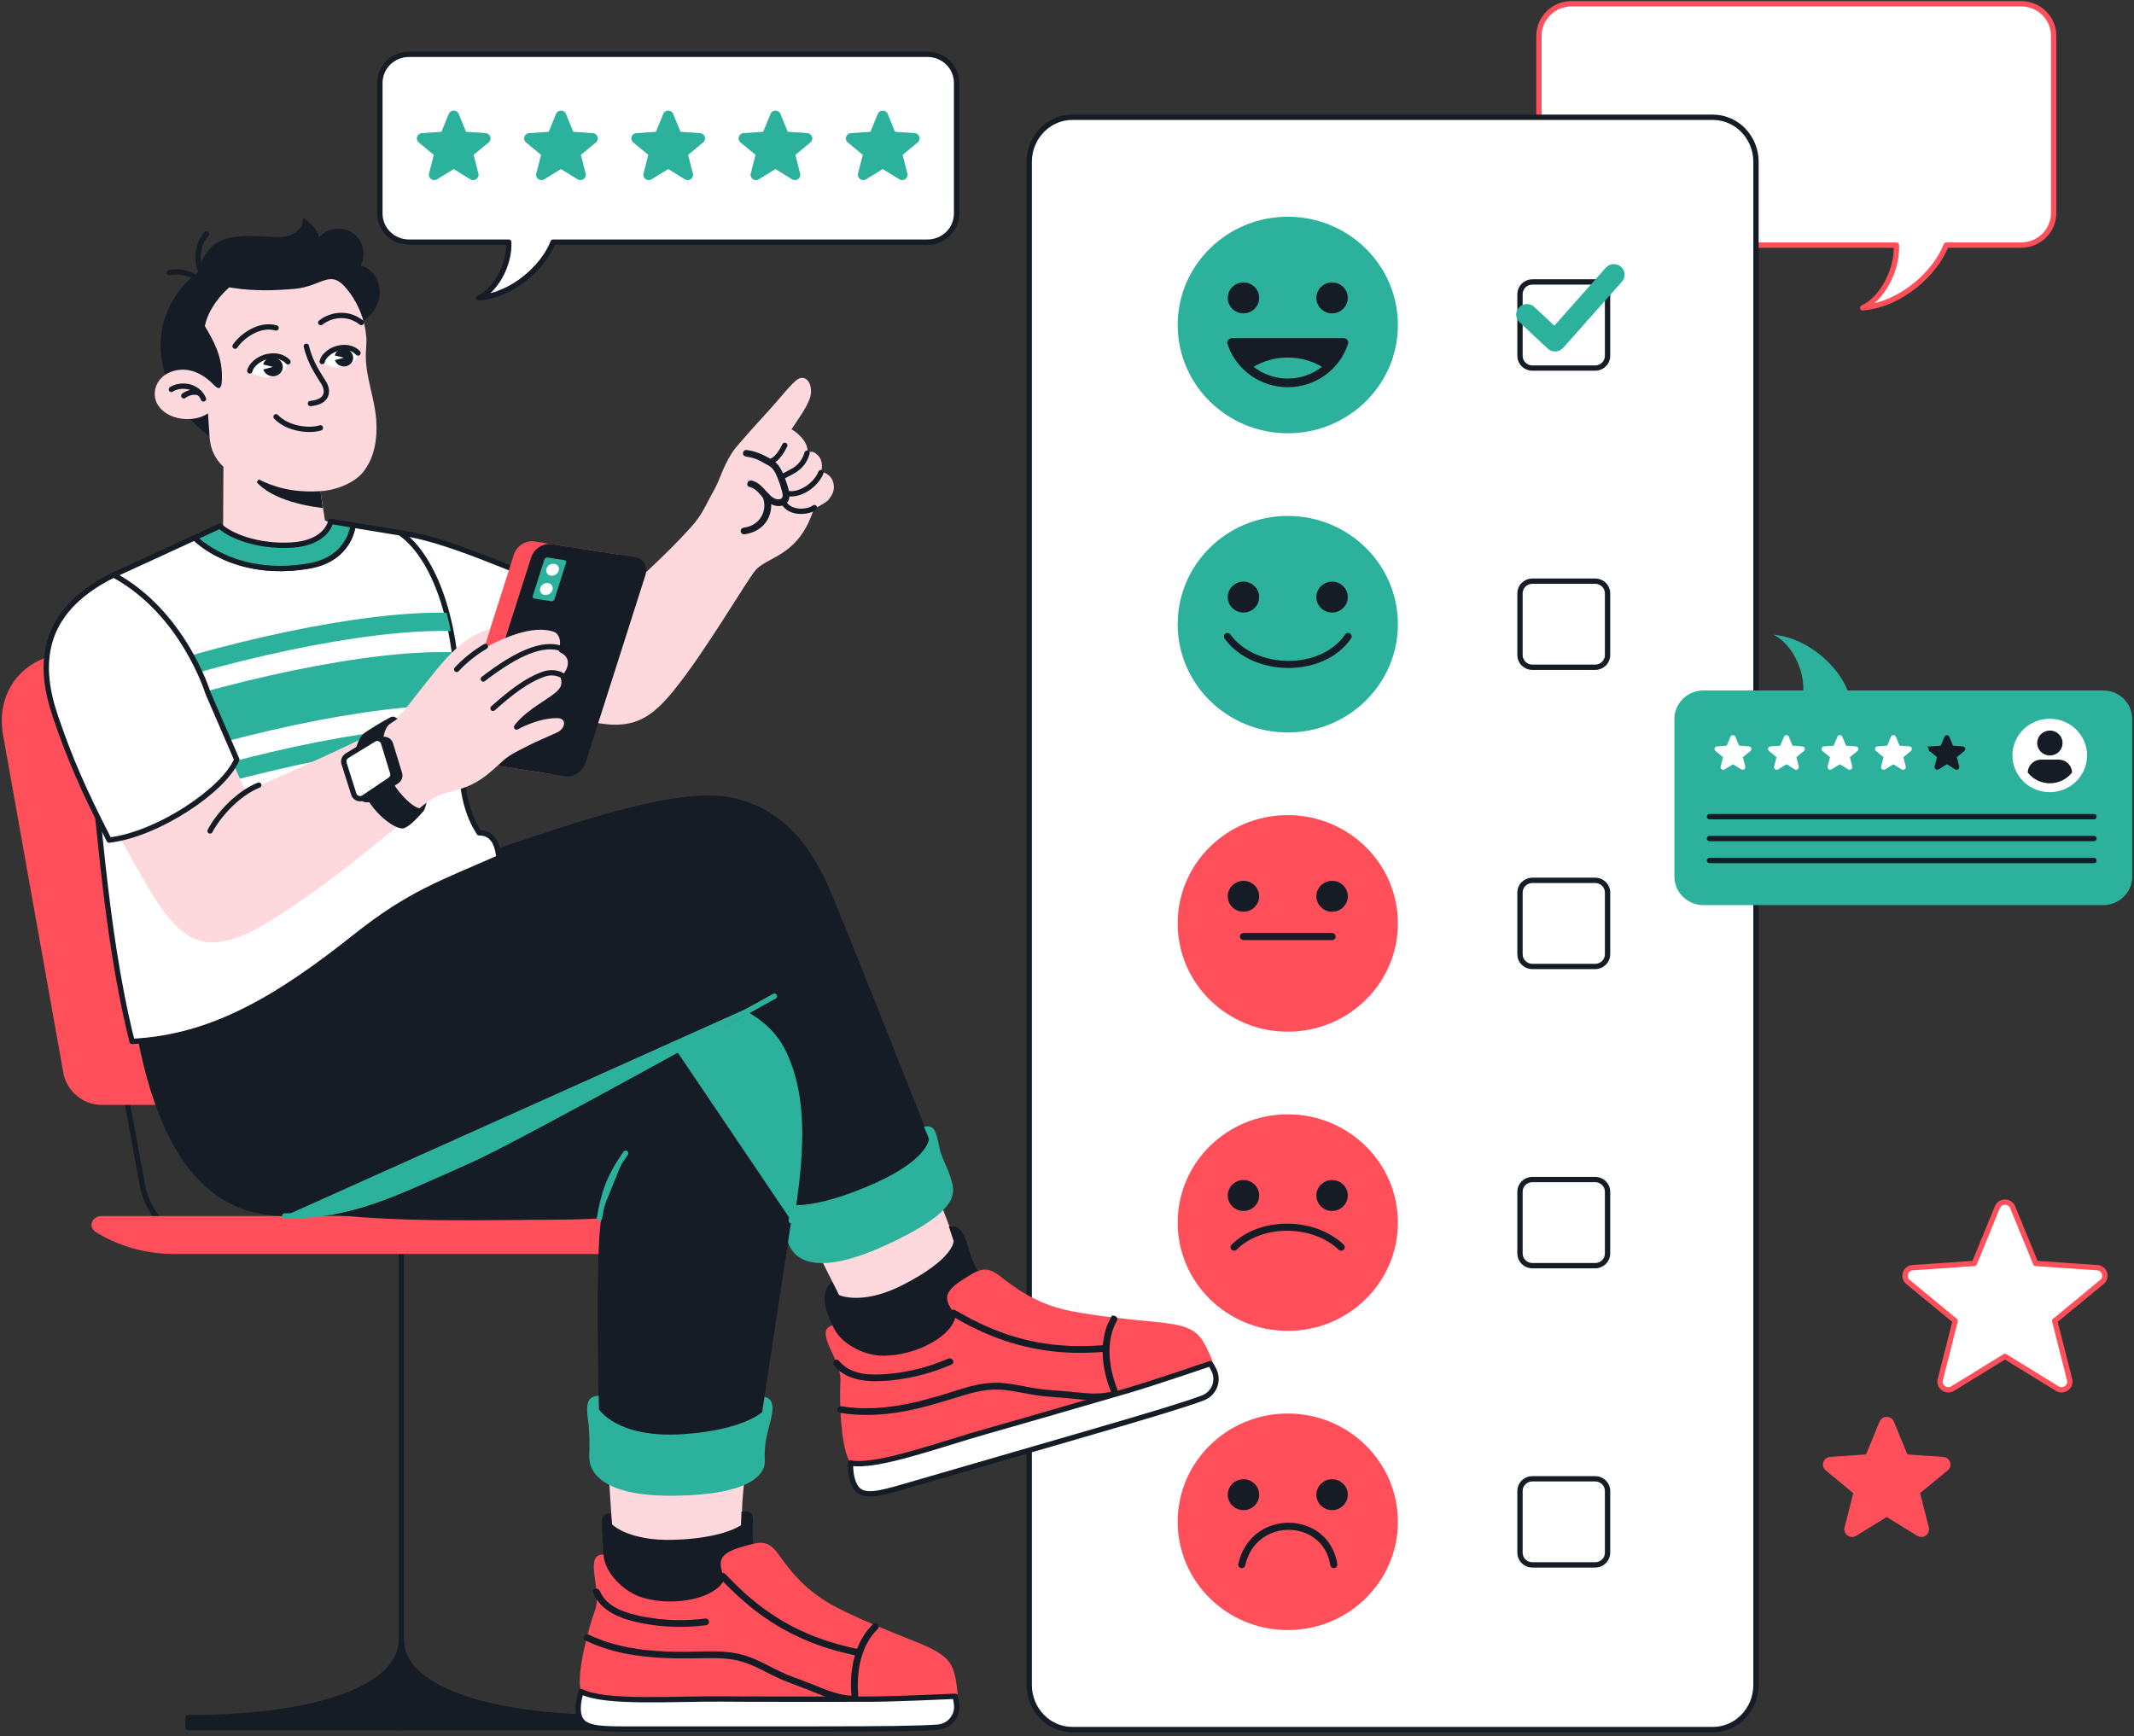 <svg width="601" height="489" viewBox="0 0 601 489" fill="none" xmlns="http://www.w3.org/2000/svg">
<rect x="0" y="0" width="601" height="489" fill="#333333" stroke="none"/>
<g clip-path="url(#clip0_2003_2835)">
<path d="M538.717 357.052L556.026 355.873L562.514 340.04C563.301 338.125 566.048 338.125 566.835 340.04L573.323 355.873L590.632 357.052C592.722 357.192 593.573 359.767 591.961 361.087L578.663 372.048L582.867 388.603C583.37 390.595 581.152 392.193 579.372 391.102L564.655 382.057L549.938 391.102C548.158 392.193 545.94 390.607 546.443 388.603L550.648 372.048L537.35 361.087C535.75 359.767 536.589 357.192 538.678 357.052H538.717Z" fill="white" stroke="#FF4F5B" stroke-width="1.5" stroke-linecap="round" stroke-linejoin="round"/>
<path d="M515.474 411.108L526.064 410.385L530.037 400.693C530.514 399.526 532.203 399.526 532.681 400.693L536.653 410.385L547.243 411.108C548.52 411.197 549.036 412.77 548.055 413.582L539.917 420.293L542.496 430.429C542.806 431.647 541.451 432.624 540.355 431.952L531.352 426.408L522.349 431.952C521.266 432.624 519.899 431.647 520.208 430.429L522.788 420.293L514.649 413.582C513.669 412.77 514.185 411.197 515.462 411.108H515.474Z" fill="#FF4F5B" stroke="#FF4F5B" stroke-width="1.5" stroke-linecap="round" stroke-linejoin="round"/>
<path d="M569.183 69.038H548.107C545.321 76.409 535.854 85.708 524.607 86.697C529.74 84.414 534.409 76.396 534.087 69.038H442.612C437.531 69.038 433.416 64.991 433.416 59.993V10.098C433.416 5.1 437.531 1.053 442.612 1.053H569.183C574.265 1.053 578.379 5.1 578.379 10.098V59.993C578.379 64.991 574.265 69.038 569.183 69.038Z" fill="white" stroke="#FF4F5B" stroke-width="1.5" stroke-linecap="round" stroke-linejoin="round"/>
<path d="M494.541 45.581V474.603C494.541 481.517 489.098 487.162 482.417 487.162H301.997C295.315 487.162 289.859 481.517 289.859 474.603V45.581C289.859 38.667 295.315 33.035 301.997 33.035H482.417C489.098 33.035 494.541 38.667 494.541 45.581Z" fill="white" stroke="#151C25" stroke-width="1.5" stroke-linecap="round" stroke-linejoin="round"/>
<path d="M449.255 79.415H431.559C429.635 79.415 428.076 80.949 428.076 82.84V100.246C428.076 102.138 429.635 103.671 431.559 103.671H449.255C451.178 103.671 452.738 102.138 452.738 100.246V82.84C452.738 80.949 451.178 79.415 449.255 79.415Z" fill="white" stroke="#151C25" stroke-width="1.5" stroke-linecap="round" stroke-linejoin="round"/>
<path d="M449.255 163.689H431.559C429.635 163.689 428.076 165.223 428.076 167.115V184.52C428.076 186.412 429.635 187.945 431.559 187.945H449.255C451.178 187.945 452.738 186.412 452.738 184.52V167.115C452.738 165.223 451.178 163.689 449.255 163.689Z" fill="white" stroke="#151C25" stroke-width="1.5" stroke-linecap="round" stroke-linejoin="round"/>
<path d="M449.255 247.964H431.559C429.635 247.964 428.076 249.497 428.076 251.389V268.795C428.076 270.686 429.635 272.22 431.559 272.22H449.255C451.178 272.22 452.738 270.686 452.738 268.795V251.389C452.738 249.497 451.178 247.964 449.255 247.964Z" fill="white" stroke="#151C25" stroke-width="1.5" stroke-linecap="round" stroke-linejoin="round"/>
<path d="M449.255 332.238H431.559C429.635 332.238 428.076 333.772 428.076 335.664V353.069C428.076 354.961 429.635 356.494 431.559 356.494H449.255C451.178 356.494 452.738 354.961 452.738 353.069V335.664C452.738 333.772 451.178 332.238 449.255 332.238Z" fill="white" stroke="#151C25" stroke-width="1.5" stroke-linecap="round" stroke-linejoin="round"/>
<path d="M431.559 416.525H449.255C451.177 416.525 452.738 418.06 452.738 419.951V437.356C452.738 439.246 451.177 440.781 449.255 440.781H431.559C429.637 440.781 428.076 439.246 428.076 437.356V419.951C428.076 418.06 429.637 416.525 431.559 416.525Z" fill="white" stroke="#151C25" stroke-width="1.5" stroke-linecap="round" stroke-linejoin="round"/>
<path d="M437.957 99.003C437.183 99.003 436.435 98.711 435.867 98.178L427.935 90.757C426.722 89.628 426.683 87.737 427.831 86.558C428.979 85.365 430.901 85.327 432.101 86.456L437.75 91.734L452.235 75.419C453.331 74.176 455.24 74.049 456.504 75.127C457.768 76.206 457.897 78.083 456.801 79.326L440.24 97.988C439.698 98.597 438.924 98.965 438.098 99.003C438.047 99.003 438.008 99.003 437.957 99.003Z" fill="#2CB19C"/>
<path d="M362.682 122.041C379.807 122.041 393.689 108.386 393.689 91.543C393.689 74.7 379.807 61.045 362.682 61.045C345.557 61.045 331.675 74.7 331.675 91.543C331.675 108.386 345.557 122.041 362.682 122.041Z" fill="#2CB19C"/>
<path d="M378.444 95.748C378.945 95.748 379.278 96.187 379.202 96.596L379.182 96.677L379.181 96.68C376.964 103.567 370.408 108.563 362.669 108.563C355.172 108.563 348.786 103.874 346.379 97.32L346.158 96.68L346.157 96.677L346.137 96.596C346.065 96.214 346.351 95.806 346.797 95.753L346.895 95.748H378.444Z" fill="#151C25" stroke="#151C25"/>
<path d="M372.292 103.303C369.635 105.422 366.281 106.627 362.67 106.627C359.058 106.627 355.718 105.422 353.061 103.303C355.885 101.654 359.149 100.703 362.67 100.703C366.191 100.703 369.48 101.654 372.292 103.303Z" fill="#2CB19C"/>
<path d="M350.196 80.055C352.379 80.055 354.121 81.78 354.121 83.906C354.121 86.021 352.378 87.758 350.196 87.758C348.014 87.758 346.273 86.032 346.272 83.906C346.272 81.78 348.014 80.055 350.196 80.055Z" fill="#151C25" stroke="#151C25"/>
<path d="M375.154 80.055C377.337 80.055 379.079 81.78 379.079 83.906C379.079 86.021 377.336 87.758 375.154 87.758C372.972 87.758 371.231 86.032 371.23 83.906C371.23 81.78 372.972 80.055 375.154 80.055Z" fill="#151C25" stroke="#151C25"/>
<path d="M362.682 206.315C379.807 206.315 393.689 192.661 393.689 175.817C393.689 158.974 379.807 145.32 362.682 145.32C345.557 145.32 331.675 158.974 331.675 175.817C331.675 192.661 345.557 206.315 362.682 206.315Z" fill="#2CB19C"/>
<path d="M345.683 179.268C353.073 189.544 372.292 190.001 379.669 179.268" stroke="#151C25" stroke-width="2" stroke-linecap="round" stroke-linejoin="round"/>
<path d="M350.196 164.329C352.379 164.329 354.121 166.054 354.121 168.181C354.121 170.295 352.378 172.032 350.196 172.032C348.014 172.032 346.273 170.307 346.272 168.181C346.272 166.054 348.014 164.329 350.196 164.329Z" fill="#151C25" stroke="#151C25"/>
<path d="M375.154 164.329C377.337 164.329 379.079 166.054 379.079 168.181C379.079 170.295 377.336 172.032 375.154 172.032C372.972 172.032 371.231 170.307 371.23 168.181C371.23 166.054 372.972 164.329 375.154 164.329Z" fill="#151C25" stroke="#151C25"/>
<path d="M362.683 230.094C379.539 230.094 393.189 243.533 393.189 260.092C393.189 276.651 379.539 290.089 362.683 290.089C345.826 290.089 332.175 276.652 332.175 260.092C332.175 243.533 345.826 230.094 362.683 230.094Z" fill="#FF4F5B" stroke="#FF4F5B"/>
<path d="M350.196 248.604C352.379 248.604 354.121 250.329 354.121 252.455C354.121 254.57 352.378 256.307 350.196 256.307C348.014 256.307 346.273 254.581 346.272 252.455C346.272 250.329 348.014 248.604 350.196 248.604Z" fill="#151C25" stroke="#151C25"/>
<path d="M375.154 248.604C377.337 248.604 379.079 250.329 379.079 252.455C379.079 254.57 377.336 256.307 375.154 256.307C372.972 256.307 371.231 254.581 371.23 252.455C371.23 250.329 372.972 248.604 375.154 248.604Z" fill="#151C25" stroke="#151C25"/>
<path d="M350.196 263.796H375.154" stroke="#151C25" stroke-width="2" stroke-linecap="round" stroke-linejoin="round"/>
<path d="M362.682 374.864C379.807 374.864 393.689 361.21 393.689 344.366C393.689 327.523 379.807 313.869 362.682 313.869C345.557 313.869 331.675 327.523 331.675 344.366C331.675 361.21 345.557 374.864 362.682 374.864Z" fill="#FF4F5B"/>
<path d="M377.722 351.293C370.021 343.922 355.201 343.643 347.553 351.293" stroke="#151C25" stroke-width="2" stroke-linecap="round" stroke-linejoin="round"/>
<path d="M350.196 332.878C352.379 332.878 354.121 334.603 354.121 336.729C354.121 338.844 352.378 340.581 350.196 340.581C348.014 340.581 346.273 338.856 346.272 336.729C346.272 334.603 348.014 332.878 350.196 332.878Z" fill="#151C25" stroke="#151C25"/>
<path d="M375.154 332.878C377.337 332.878 379.079 334.603 379.079 336.729C379.079 338.844 377.336 340.581 375.154 340.581C372.972 340.581 371.231 338.856 371.23 336.729C371.23 334.603 372.972 332.878 375.154 332.878Z" fill="#151C25" stroke="#151C25"/>
<path d="M362.682 459.138C379.807 459.138 393.689 445.484 393.689 428.641C393.689 411.797 379.807 398.143 362.682 398.143C345.557 398.143 331.675 411.797 331.675 428.641C331.675 445.484 345.557 459.138 362.682 459.138Z" fill="#FF4F5B"/>
<path d="M375.645 440.693C373.375 426.548 352.983 426.066 349.72 440.693" stroke="#151C25" stroke-width="2" stroke-linecap="round" stroke-linejoin="round"/>
<path d="M350.196 417.152C352.379 417.152 354.121 418.877 354.121 421.004C354.121 423.119 352.378 424.855 350.196 424.855C348.014 424.855 346.273 423.13 346.272 421.004C346.272 418.878 348.014 417.152 350.196 417.152Z" fill="#151C25" stroke="#151C25"/>
<path d="M375.154 417.152C377.337 417.152 379.079 418.877 379.079 421.004C379.079 423.119 377.336 424.855 375.154 424.855C372.972 424.855 371.231 423.13 371.23 421.004C371.23 418.878 372.972 417.152 375.154 417.152Z" fill="#151C25" stroke="#151C25"/>
<path d="M592.323 194.479H520.325C517.848 187.933 509.426 179.661 499.417 178.773C503.983 180.803 508.136 187.933 507.852 194.479H479.734C475.22 194.479 471.557 198.082 471.557 202.522V246.898C471.557 251.338 475.22 254.941 479.734 254.941H592.323C596.837 254.941 600.5 251.338 600.5 246.898V202.522C600.5 198.082 596.837 194.479 592.323 194.479Z" fill="#2CB19C"/>
<path d="M492.516 210.223L489.769 210.032L488.737 207.52C488.479 206.899 487.589 206.899 487.344 207.52L486.312 210.032L483.565 210.223C482.894 210.273 482.61 211.098 483.139 211.529L485.255 213.267L484.584 215.893C484.416 216.54 485.139 217.06 485.719 216.705L488.054 215.272L490.388 216.705C490.969 217.06 491.678 216.54 491.523 215.893L490.852 213.267L492.968 211.529C493.484 211.098 493.213 210.273 492.542 210.223H492.516Z" fill="white"/>
<path d="M507.582 210.223L504.834 210.032L503.803 207.52C503.545 206.899 502.655 206.899 502.41 207.52L501.378 210.032L498.63 210.223C497.96 210.273 497.676 211.098 498.205 211.529L500.32 213.267L499.649 215.893C499.482 216.54 500.204 217.06 500.784 216.705L503.119 215.272L505.454 216.705C506.034 217.06 506.743 216.54 506.589 215.893L505.918 213.267L508.033 211.529C508.549 211.098 508.278 210.273 507.608 210.223H507.582Z" fill="white"/>
<path d="M522.646 210.223L519.899 210.032L518.867 207.52C518.609 206.899 517.719 206.899 517.474 207.52L516.442 210.032L513.695 210.223C513.024 210.273 512.74 211.098 513.269 211.529L515.385 213.267L514.714 215.893C514.546 216.54 515.268 217.06 515.849 216.705L518.183 215.272L520.518 216.705C521.098 217.06 521.808 216.54 521.653 215.893L520.982 213.267L523.098 211.529C523.614 211.098 523.343 210.273 522.672 210.223H522.646Z" fill="white"/>
<path d="M537.712 210.223L534.964 210.032L533.932 207.52C533.674 206.899 532.784 206.899 532.539 207.52L531.508 210.032L528.76 210.223C528.09 210.273 527.806 211.098 528.335 211.529L530.45 213.267L529.779 215.893C529.612 216.54 530.334 217.06 530.914 216.705L533.249 215.272L535.583 216.705C536.164 217.06 536.873 216.54 536.718 215.893L536.048 213.267L538.163 211.529C538.679 211.098 538.408 210.273 537.737 210.223H537.712Z" fill="white"/>
<path d="M548.07 207.704C548.136 207.539 548.373 207.499 548.493 207.64L548.536 207.712L549.567 210.222L549.686 210.509L549.995 210.531L552.742 210.721L552.76 210.722H552.771C552.998 210.743 553.07 211.006 552.911 211.143L550.796 212.881L550.55 213.083L550.629 213.391L551.297 216.009H551.298C551.342 216.193 551.168 216.358 550.987 216.312L550.91 216.279L548.576 214.845L548.314 214.685L548.053 214.845L545.718 216.279C545.615 216.341 545.508 216.33 545.423 216.269C545.359 216.224 545.323 216.162 545.32 216.091L545.329 216.019V216.017L546 213.391L546.078 213.083L545.833 212.881L543.718 211.143L543.716 211.142L543.661 211.083C543.62 211.022 543.616 210.955 543.638 210.891C543.667 210.802 543.743 210.73 543.863 210.721L543.862 210.72L546.607 210.531L546.917 210.509L547.035 210.222L548.067 207.71L548.07 207.704Z" fill="#151C25" stroke="#151C25"/>
<path d="M481.449 230.026H589.717" stroke="#151C25" stroke-width="1.5" stroke-linecap="round" stroke-linejoin="round"/>
<path d="M481.449 236.191H589.717" stroke="#151C25" stroke-width="1.5" stroke-linecap="round" stroke-linejoin="round"/>
<path d="M481.449 242.37H589.717" stroke="#151C25" stroke-width="1.5" stroke-linecap="round" stroke-linejoin="round"/>
<path d="M587.503 215.162C588.836 209.604 585.337 204.036 579.686 202.724C574.036 201.412 568.374 204.854 567.041 210.412C565.707 215.969 569.207 221.538 574.857 222.85C580.507 224.161 586.169 220.719 587.503 215.162Z" fill="white"/>
<path d="M577.31 206.27C579.014 206.27 580.382 207.626 580.382 209.283C580.382 210.94 579.015 212.298 577.31 212.298C575.604 212.298 574.236 210.94 574.236 209.283C574.237 207.626 575.605 206.27 577.31 206.27Z" fill="#151C25" stroke="#151C25"/>
<path d="M574.859 214.452H579.773C581.49 214.452 582.902 215.738 583.04 217.407V217.437C581.684 219.073 579.619 220.125 577.31 220.125C574.999 220.125 572.924 219.072 571.58 217.438V217.403C571.733 215.746 573.147 214.452 574.859 214.452Z" fill="#151C25" stroke="#151C25"/>
<path d="M261.225 68.201H155.757C153.28 74.747 144.858 83.018 134.848 83.906C139.414 81.876 143.568 74.747 143.284 68.201H115.166C110.651 68.201 106.988 64.598 106.988 60.158V23.342C106.988 18.902 110.651 15.299 115.166 15.299H261.225C265.74 15.299 269.403 18.902 269.403 23.342V60.158C269.403 64.598 265.74 68.201 261.225 68.201Z" fill="white" stroke="#151C25" stroke-width="1.5" stroke-linecap="round" stroke-linejoin="round"/>
<path d="M239.634 37.5L245.141 37.12L247.205 32.083C247.708 30.84 249.501 30.84 250.004 32.083L252.068 37.12L257.575 37.5C258.93 37.589 259.484 39.264 258.439 40.126L254.209 43.615L255.55 48.88C255.886 50.174 254.441 51.214 253.28 50.504L248.598 47.624L243.916 50.504C242.768 51.214 241.323 50.187 241.646 48.88L242.987 43.615L238.757 40.126C237.712 39.264 238.267 37.602 239.621 37.5H239.634Z" fill="#2CB19C"/>
<path d="M209.427 37.5L214.934 37.12L216.998 32.083C217.501 30.84 219.294 30.84 219.797 32.083L221.861 37.12L227.368 37.5C228.723 37.589 229.277 39.264 228.232 40.126L224.002 43.615L225.343 48.88C225.679 50.174 224.234 51.214 223.073 50.504L218.391 47.624L213.709 50.504C212.561 51.214 211.116 50.187 211.439 48.88L212.78 43.615L208.55 40.126C207.505 39.264 208.06 37.602 209.414 37.5H209.427Z" fill="#2CB19C"/>
<path d="M179.219 37.5L184.726 37.12L186.79 32.083C187.293 30.84 189.086 30.84 189.589 32.083L191.653 37.12L197.16 37.5C198.514 37.589 199.069 39.264 198.024 40.126L193.794 43.615L195.135 48.88C195.471 50.174 194.026 51.214 192.865 50.504L188.183 47.624L183.501 50.504C182.353 51.214 180.908 50.187 181.231 48.88L182.572 43.615L178.342 40.126C177.297 39.264 177.852 37.602 179.206 37.5H179.219Z" fill="#2CB19C"/>
<path d="M149.024 37.5L154.532 37.12L156.596 32.083C157.099 30.84 158.892 30.84 159.395 32.083L161.458 37.12L166.966 37.5C168.32 37.589 168.875 39.264 167.83 40.126L163.599 43.615L164.941 48.88C165.276 50.174 163.832 51.214 162.671 50.504L157.989 47.624L153.307 50.504C152.159 51.214 150.714 50.187 151.037 48.88L152.378 43.615L148.147 40.126C147.103 39.264 147.657 37.602 149.012 37.5H149.024Z" fill="#2CB19C"/>
<path d="M118.816 37.5L124.324 37.12L126.388 32.083C126.891 30.84 128.684 30.84 129.187 32.083L131.25 37.12L136.758 37.5C138.112 37.589 138.667 39.264 137.622 40.126L133.391 43.615L134.733 48.88C135.068 50.174 133.624 51.214 132.463 50.504L127.781 47.624L123.099 50.504C121.951 51.214 120.506 50.187 120.829 48.88L122.17 43.615L117.939 40.126C116.895 39.264 117.449 37.602 118.804 37.5H118.816Z" fill="#2CB19C"/>
<path d="M113.024 347.868V486.642" stroke="#151C25" stroke-width="1.5" stroke-linecap="round" stroke-linejoin="round"/>
<path d="M22.208 230.482C23.717 244.64 34.448 303.352 40.072 333.697C41.994 344.049 51.616 352.042 62.18 352.042H70.808" stroke="#151C25" stroke-width="1.5" stroke-linecap="round" stroke-linejoin="round"/>
<path d="M86.828 230.482C88.337 244.64 99.069 303.352 104.692 333.697C106.614 344.049 116.236 352.042 126.8 352.042H135.429" stroke="#151C25" stroke-width="1.5" stroke-linecap="round" stroke-linejoin="round"/>
<path d="M28.554 343.027H198.191C199.338 343.027 200.093 343.677 200.354 344.424C200.595 345.116 200.43 345.932 199.662 346.497L199.501 346.606C193.147 350.551 185.538 352.708 177.684 352.708H49.062C41.196 352.708 33.6 350.539 27.245 346.606C26.339 346.041 26.134 345.162 26.392 344.424C26.652 343.677 27.407 343.027 28.554 343.027Z" fill="#FF4F5B" stroke="#FF4F5B"/>
<path d="M20.157 184.563H71.969C84.453 184.563 96.37 194.365 98.852 206.544L98.963 207.126L115.653 300.661C116.617 306.073 112.717 310.704 107.182 310.704H28.592C23.814 310.704 19.48 307.211 18.432 302.609L18.34 302.16L1.354 206.95C0.243 200.743 1.804 195.152 5.194 191.115C8.479 187.205 13.506 184.723 19.567 184.571L20.157 184.563Z" fill="#FF4F5B" stroke="#FF4F5B"/>
<path d="M113.024 461.967C113.024 474.958 90.297 483.813 52.97 483.813V486.642H173.078V483.813C135.751 483.813 113.024 474.958 113.024 461.967Z" fill="#151C25" stroke="#151C25" stroke-width="1.5" stroke-linecap="round" stroke-linejoin="round"/>
<path d="M194.773 226.981C215.965 222.376 226.955 241.507 236.615 265.89C243.258 282.661 269.196 349.733 271.815 357.294C273.104 360.998 275.387 364.22 279.025 365.476C283.591 367.062 287.86 369.498 292.478 371.045C301.635 374.141 311.244 375.98 320.918 376.462C324.633 376.653 328.515 376.678 331.83 378.353C334.113 379.507 336.125 381.905 335.506 384.353C334.913 386.662 332.372 387.842 330.102 388.641C319.383 392.384 308.162 394.515 297.198 397.471C289.047 399.665 281.037 402.317 272.95 404.715C266.372 406.668 256.556 411.286 250.184 406.706C247.476 404.753 246.534 401.251 245.915 398.004C245.077 393.64 242.935 378.378 240.704 373.697C237.273 366.453 233.52 359.361 229.986 352.168C225.626 343.275 213.863 320.428 209.826 307.691C205.776 294.954 205.453 289.245 205.118 286.149L194.786 226.956L194.773 226.981Z" fill="#FDD9DE"/>
<path d="M202.568 224.657C221.882 226.624 229.487 242.711 232.641 249.482L232.646 249.48C234.236 252.901 242.151 272.676 249.684 291.635C253.451 301.118 257.12 310.389 259.847 317.289C261.21 320.738 262.338 323.596 263.125 325.59C263.519 326.588 263.827 327.369 264.037 327.902C264.091 328.037 264.137 328.157 264.178 328.259L223.872 344.908C218.921 335.212 211.097 322.685 204.449 310.853C201.07 304.839 197.989 298.995 195.721 293.759C193.458 288.536 192.027 283.968 191.884 280.459L202.568 224.657Z" fill="#151C25" stroke="#151C25"/>
<path d="M217.655 334.725C215.268 336.425 215.372 340.611 217.435 342.857C219.486 345.102 220.905 347.424 222.233 350.646C223.562 353.868 228.541 360.25 249.204 350.849C269.867 341.449 268.977 336.247 268.061 332.847C266.99 328.864 265.185 326.263 264.617 323.485C263.572 318.334 263.147 316.812 260.232 317.358L261.612 320.719C261.612 320.719 261.779 326.923 243.864 334.37C225.948 341.816 220.054 338.911 220.054 338.911L217.655 334.738V334.725Z" fill="#2CB19C"/>
<path d="M267.89 345.895C268.247 345.875 268.563 345.905 268.847 345.982C269.27 346.098 269.654 346.328 270.021 346.715C270.684 347.412 271.278 348.602 271.886 350.483L272.147 351.333V351.334C273.304 355.214 274.259 357.54 276.232 360.041L276.641 360.545L276.642 360.546C277.234 361.251 278.285 362.113 279.563 363.022C280.853 363.94 282.408 364.931 284.037 365.893C287.088 367.693 290.428 369.412 292.805 370.368L293.267 370.549C302.892 374.22 313.175 376.202 323.503 376.346L324.502 376.354H324.503C326.893 376.354 329.221 376.269 331.42 376.812L331.858 376.93L331.861 376.931C334.118 377.568 336.168 379.075 336.834 381.127L336.894 381.327L336.896 381.332C337.114 382.095 337.119 382.902 336.849 383.604L336.79 383.742L336.788 383.747C336.41 384.615 335.616 385.264 334.691 385.836L334.288 386.076C331.459 387.706 328.364 388.804 325.2 389.811L322.02 390.803C310.98 394.255 300.099 398.463 289.179 402.205C278.582 405.836 267.909 409.044 256.881 410.757L255.812 410.918C253.363 411.276 250.899 411.506 248.827 410.555L248.628 410.459V410.458L248.289 410.274C246.737 409.366 245.614 407.778 244.961 406.026L244.828 405.648C244.324 404.124 244.126 402.517 244.004 400.873L243.898 399.218C243.707 395.933 242.77 393.146 241.639 390.433C240.499 387.699 239.19 385.1 238.172 382.063H238.173C237.368 379.655 236.503 378.389 235.894 377.285C235.305 376.219 234.918 375.255 234.961 373.327L234.963 373.207L234.911 373.099C232.829 368.789 232.513 366.151 232.816 364.476C233.045 363.215 233.63 362.451 234.195 361.875L235.756 364.966L235.832 365.117L235.984 365.19L236.202 364.74C235.985 365.19 235.985 365.191 235.985 365.191H235.986L235.994 365.195C235.999 365.198 236.006 365.2 236.014 365.204C236.03 365.211 236.052 365.221 236.08 365.233C236.137 365.258 236.219 365.291 236.325 365.33C236.538 365.409 236.848 365.513 237.255 365.616C238.068 365.824 239.264 366.033 240.82 366.057C243.838 366.102 248.195 365.448 253.738 362.74L254.278 362.472H254.279C261.673 358.73 265.37 355.574 267.221 353.314C268.148 352.183 268.614 351.273 268.848 350.626C268.964 350.303 269.021 350.046 269.05 349.861C269.064 349.77 269.071 349.696 269.074 349.642C269.076 349.614 269.076 349.592 269.076 349.574V349.537C269.075 349.536 269.052 349.536 268.576 349.555L269.076 349.536L269.073 349.465L269.051 349.397L267.89 345.895Z" fill="#151C25" stroke="#151C25"/>
<path d="M338.653 377.553C340.162 379.913 341.477 383.402 341.477 383.402C341.477 383.402 330.101 389.77 319.163 392.942C303.776 397.407 285.099 400.972 278.315 403.002C267.054 406.389 246.882 413.519 239.53 412.06C239.297 411.705 239.091 411.337 238.898 410.931C236.847 406.491 236.344 395.149 236.692 388.819C237.014 382.958 228.953 374.839 234.461 373.291C236.305 378.2 243.051 381.867 248.713 381.867C258.116 381.867 268.589 376.196 269.144 370.36C265.907 366.288 265.274 364.106 271.388 360.275C275.529 357.687 277.489 356.203 281.694 359.488C285.447 362.419 291.626 367.316 301.557 369.269C308.729 370.677 317.216 371.553 325.741 372.377C332.577 373.037 336.395 373.976 338.665 377.541L338.653 377.553Z" fill="#FF4F5B"/>
<path d="M268.636 369.399L268.739 369.448H268.74C270.823 370.651 272.94 371.807 275.106 372.864L276.038 373.312C280.605 375.467 285.414 377.141 290.368 378.217L291.36 378.424H291.361C297.916 379.729 304.632 379.92 311.273 379.346C311.443 379.332 311.519 379.384 311.56 379.428C311.611 379.484 311.656 379.585 311.655 379.721C311.654 379.965 311.526 380.17 311.295 380.233L311.19 380.252H311.188C307.251 380.593 303.279 380.668 299.336 380.391H299.337C293.779 379.989 288.302 378.913 283.042 377.131L281.992 376.766C277.206 375.054 272.656 372.786 268.264 370.234H268.265C268.117 370.147 268.068 370.047 268.053 369.963C268.035 369.865 268.056 369.742 268.126 369.625C268.196 369.508 268.296 369.429 268.395 369.396C268.459 369.374 268.538 369.366 268.636 369.399Z" fill="#151C25" stroke="#151C25"/>
<path d="M267.215 383.15C267.501 383.031 267.781 383.16 267.928 383.406C267.999 383.526 268.01 383.63 267.995 383.693C267.987 383.727 267.967 383.778 267.892 383.83L267.797 383.882C262.618 386.134 257.147 387.612 251.533 388.244L250.409 388.359C247.725 388.605 244.818 388.676 242.138 388.135C239.464 387.595 237.044 386.453 235.287 384.292L235.238 384.231C235.115 384.019 235.169 383.772 235.354 383.59C235.454 383.492 235.559 383.452 235.634 383.449C235.69 383.447 235.775 383.464 235.878 383.589V383.59C237.699 385.838 240.196 386.913 242.839 387.369C245.144 387.767 247.588 387.697 249.845 387.512L250.8 387.427V387.426C256.098 386.909 261.326 385.584 266.237 383.563L267.215 383.15Z" fill="#151C25" stroke="#151C25"/>
<path d="M273.934 390.839C276.362 390.239 278.869 389.903 281.367 389.99V389.991C283.504 390.065 285.622 390.451 287.767 390.858V390.857C289.867 391.268 291.984 391.653 294.132 391.88L295.055 391.968H295.057C297.004 392.121 298.944 392.266 300.882 392.446L302.82 392.639C306.478 393.032 310.129 393.351 313.82 392.293L313.819 392.292C313.985 392.245 314.092 392.279 314.164 392.326C314.247 392.38 314.322 392.481 314.358 392.611C314.395 392.741 314.383 392.866 314.34 392.958C314.311 393.019 314.262 393.082 314.169 393.129L314.061 393.171C309.903 394.357 305.79 393.843 301.43 393.396H301.431C300.047 393.249 298.66 393.153 297.288 393.052C296.257 392.976 295.232 392.897 294.214 392.791L293.197 392.673L292.325 392.557C291.454 392.433 290.586 392.289 289.718 392.134L286.236 391.486H286.234C284.199 391.114 282.132 390.851 280.031 390.894L279.61 390.907C277.141 391.009 274.732 391.528 272.396 392.195L271.398 392.489C265.99 394.123 260.618 395.864 255.184 396.917L254.096 397.118C248.293 398.138 242.419 398.424 236.621 397.447L236.587 397.441C236.437 397.409 236.385 397.346 236.361 397.301C236.328 397.238 236.312 397.132 236.35 397C236.427 396.73 236.658 396.543 236.957 396.592V396.593C243.204 397.653 249.562 397.13 255.686 395.894L256.907 395.637H256.908C259.45 395.079 261.97 394.415 264.45 393.686L265.51 393.37C267.999 392.617 270.4 391.775 272.869 391.112L273.933 390.839H273.934Z" fill="#151C25" stroke="#151C25"/>
<path d="M313.576 371.075C313.675 371.057 313.803 371.079 313.926 371.149C314.049 371.22 314.133 371.321 314.168 371.418C314.191 371.481 314.2 371.557 314.169 371.65L314.124 371.75V371.751C310.806 377.631 311.763 385.02 314.003 390.98L314.223 391.553C314.282 391.703 314.253 391.78 314.227 391.822C314.189 391.882 314.102 391.954 313.962 391.991C313.706 392.06 313.46 391.983 313.33 391.783L313.282 391.69C310.742 385.261 309.851 377.408 313.316 371.279L313.317 371.28C313.397 371.14 313.491 371.091 313.576 371.075Z" fill="#151C25" stroke="#151C25"/>
<path d="M341.98 386.129C343.309 389.136 341.838 392.599 338.73 393.766C333.983 395.543 324.838 398.346 305.336 404.004L254.246 418.822C247.371 420.813 243.321 421.752 241.296 419.291C239.813 417.49 239.452 414.331 239.542 412.073C246.894 413.532 265.403 406.618 278.327 403.015C285.15 401.112 301.97 396.202 317.357 391.749C324.825 389.58 340.858 384.087 340.858 384.087C340.858 384.087 341.412 384.861 341.98 386.129Z" fill="white" stroke="#151C25" stroke-width="1.5" stroke-linecap="round" stroke-linejoin="round"/>
<path d="M263.611 471.888C262.914 468.234 256.865 466.56 253.163 465.088C244.625 461.713 240.342 460.622 235.622 458.377C232.036 456.677 223.252 451.869 218.983 448.9C215.99 446.82 212.418 442.773 210.625 439.69C208.922 436.772 208.716 429.592 209.103 422.665C210.406 405.285 218.854 349.897 220.763 332.213C223.691 305.128 217.422 292.239 193.354 283.282C173.091 275.746 164.539 274.123 111.734 262.02H50.609C38.085 293.85 42.832 315.048 66.255 328.508C95.211 345.153 145.502 341.829 155.278 342.083C155.278 342.083 165.223 342.476 171.053 342.476C167.674 366.047 171.827 421.08 172.356 429.313C173.697 442.012 171.156 463.363 171.853 470.886C171.995 472.344 172.317 473.854 173.297 475.009C175.103 477.127 178.418 477.356 181.346 477.406C188.401 477.546 195.444 477.673 202.499 477.812C220.221 478.155 237.079 478.256 255.678 477.99C257.458 477.964 260.889 477.482 262.218 476.429C264.127 474.907 263.817 473.08 263.585 471.875L263.611 471.888Z" fill="#FDD9DE"/>
<path d="M111.491 259.082C111.519 259.089 111.556 259.098 111.603 259.109C111.714 259.137 111.88 259.178 112.096 259.231C112.529 259.339 113.165 259.497 113.976 259.698C115.597 260.101 117.921 260.678 120.727 261.375C126.339 262.769 133.882 264.645 141.604 266.569C155.124 269.938 169.184 273.454 174.41 274.802L176.082 275.239C186.286 277.997 195.731 280.009 203.473 283.048C210.954 285.985 216.736 289.844 219.979 296.16L220.285 296.779H220.286C226.334 309.487 225.088 325.02 222.823 340.635L222.358 343.758C221.094 352.08 218.517 368.972 216.257 383.783C215.127 391.188 214.076 398.074 213.308 403.107C212.923 405.624 212.609 407.679 212.392 409.104C212.283 409.816 212.198 410.372 212.141 410.749C212.112 410.937 212.09 411.081 212.075 411.178C212.074 411.185 212.072 411.193 212.071 411.2C212.036 411.246 211.985 411.311 211.917 411.392C211.759 411.577 211.509 411.849 211.152 412.177C210.439 412.832 209.297 413.716 207.604 414.591C204.324 416.285 198.956 417.958 190.598 417.878L189.78 417.865C181.721 417.683 176.62 415.989 173.551 414.366C172.015 413.555 170.984 412.758 170.342 412.174C170.021 411.881 169.797 411.642 169.655 411.479C169.612 411.428 169.577 411.384 169.549 411.349V411.348C169.545 411.24 169.54 411.079 169.533 410.869C169.52 410.45 169.502 409.832 169.479 409.043C169.432 407.464 169.369 405.195 169.3 402.437C169.161 396.92 168.997 389.446 168.902 381.613C168.807 373.78 168.78 365.592 168.912 358.648C169.044 351.688 169.336 346.021 169.868 343.203L170.001 342.497L169.293 342.617H169.292C169.289 342.618 169.282 342.619 169.271 342.62C169.25 342.623 169.214 342.628 169.16 342.634C169.052 342.646 168.873 342.665 168.597 342.688C168.043 342.732 167.103 342.791 165.569 342.852C162.5 342.972 157.061 343.092 147.591 343.092H147.091V343.118C139.417 343.129 127.502 343.379 114.921 343.001C102.462 342.626 89.396 341.635 79.208 339.199L78.231 338.959C66.449 335.977 55.748 330.327 49.105 319.762C42.46 309.195 39.816 293.614 44.355 270.642L44.353 270.641L47.209 259.082H111.491Z" fill="#151C25" stroke="#151C25"/>
<path d="M176.213 274.757C196.541 280.25 214.224 282.863 220.738 296.564C227.264 310.278 225.381 327.202 222.853 343.833" fill="#2CB19C"/>
<path d="M176.213 274.757C196.541 280.25 214.224 282.863 220.738 296.564C227.264 310.278 225.381 327.202 222.853 343.833" stroke="#2CB19C" stroke-width="1.5" stroke-linecap="round" stroke-linejoin="round"/>
<path d="M176.212 324.842C171.44 331.591 170.072 336.031 168.821 343.135L176.212 324.842Z" fill="#2CB19C"/>
<path d="M176.212 324.842C171.44 331.591 170.072 336.031 168.821 343.135" stroke="#2CB19C" stroke-width="1.5" stroke-linecap="round" stroke-linejoin="round"/>
<path d="M209.302 426.25C210.34 426.161 210.861 426.31 211.136 426.568C211.408 426.824 211.571 427.308 211.568 428.24L211.557 428.667V428.668C211.401 432.077 211.517 434.488 211.886 436.653C211.988 437.251 212.273 438.004 212.654 438.803C213.04 439.611 213.54 440.497 214.095 441.37C215.198 443.104 216.552 444.838 217.706 445.806V445.807C222.656 449.965 224.199 451.635 229.172 454.971L230.214 455.662C232.852 457.388 236.202 459.472 239.135 460.92L239.716 461.201L239.717 461.202C245.002 463.681 247.173 464.01 253.709 466.026L255.076 466.453C256.53 466.912 258.14 467.345 259.584 467.988C260.936 468.59 262.057 469.341 262.712 470.381L262.837 470.593L262.838 470.594C263.553 471.886 264.142 473.112 264.331 474.265C264.504 475.316 264.345 476.3 263.609 477.233L263.454 477.418L263.453 477.419C262.516 478.492 261.23 479.126 259.763 479.51C258.659 479.799 257.474 479.943 256.29 480.031L255.11 480.104C233.357 481.213 211.562 481.041 189.767 480.701L180.426 480.547H180.425C178.252 480.512 176.121 480.474 174.05 480.073L173.637 479.988H173.635C172.012 479.638 170.45 479.001 169.502 477.84L169.321 477.601H169.32C168.754 476.795 168.484 475.793 168.332 474.736L168.273 474.28V474.278L168.214 473.715C167.99 471.277 168.164 468.809 168.396 466.323L168.507 465.174V465.173C168.771 462.409 169.192 458.898 169.613 455.378C169.929 452.742 170.243 450.101 170.49 447.772L170.712 445.559L170.713 445.546C170.718 445.468 170.714 445.234 170.706 444.926C170.698 444.599 170.683 444.149 170.665 443.605C170.628 442.517 170.573 441.051 170.506 439.447C170.405 437.042 170.278 434.319 170.147 432.083L170.017 430.038C169.978 429.486 169.957 429.002 169.98 428.582C170.004 428.16 170.072 427.833 170.193 427.583C170.308 427.346 170.479 427.16 170.747 427.022C170.944 426.921 171.204 426.842 171.55 426.795L171.846 429.394L171.865 429.562L171.981 429.684L172.343 429.338C172.019 429.649 171.986 429.681 171.982 429.684V429.685L172.003 429.706C172.015 429.717 172.031 429.733 172.052 429.753C172.094 429.794 172.156 429.85 172.237 429.92C172.4 430.061 172.642 430.256 172.971 430.487C173.629 430.948 174.634 431.549 176.044 432.135C178.867 433.308 183.302 434.413 189.81 434.214L189.809 434.213C196.778 434.003 201.546 432.973 204.585 431.985C206.104 431.491 207.19 431.008 207.902 430.644C208.258 430.462 208.52 430.31 208.696 430.202C208.784 430.148 208.851 430.104 208.896 430.074C208.919 430.058 208.937 430.045 208.949 430.037C208.955 430.032 208.961 430.029 208.965 430.026C208.966 430.025 208.968 430.024 208.969 430.023L208.971 430.022L208.972 430.021L209.168 429.877L209.177 429.636L209.302 426.25Z" fill="#151C25" stroke="#151C25"/>
<path d="M268.68 470.924C269.454 473.613 269.712 477.317 269.712 477.317C269.712 477.317 256.969 480.261 245.567 480.261C229.521 480.261 210.587 478.485 203.493 478.548C191.73 478.662 170.319 479.893 163.676 476.455C163.56 476.049 163.457 475.643 163.392 475.199C162.696 470.378 165.482 459.354 167.636 453.379C169.622 447.847 164.231 437.813 169.957 437.863C170.306 443.09 175.723 448.482 181.153 450.055C190.169 452.668 201.855 450.144 204.06 444.701C202.126 439.906 202.138 437.622 209.104 435.656C213.824 434.324 216.133 433.449 219.216 437.762C221.976 441.618 226.49 448.038 235.455 452.668C241.93 456.017 249.81 459.214 257.756 462.373C264.127 464.91 267.507 466.877 268.668 470.911L268.68 470.924Z" fill="#FF4F5B"/>
<path d="M203.604 443.548C203.665 443.545 203.737 443.556 203.818 443.614L203.902 443.687L203.903 443.688C205.557 445.426 207.253 447.118 209.025 448.737L209.789 449.426H209.79C213.565 452.78 217.708 455.742 222.176 458.155L223.073 458.63H223.074C228.61 461.497 234.551 463.483 240.649 464.782L241.871 465.033C242.04 465.066 242.101 465.138 242.129 465.193C242.165 465.263 242.18 465.374 242.143 465.506C242.075 465.743 241.896 465.905 241.655 465.903L241.549 465.891C237.624 465.109 233.767 464.063 230.029 462.678H230.03C224.881 460.766 219.981 458.234 215.499 455.094L214.607 454.458C210.498 451.475 206.768 448.033 203.274 444.344L203.189 444.254C203.136 444.17 203.126 444.092 203.132 444.023C203.141 443.918 203.196 443.798 203.295 443.701C203.394 443.603 203.509 443.554 203.604 443.548Z" fill="#151C25" stroke="#151C25"/>
<path d="M167.757 447.991C168.05 447.913 168.338 448.025 168.45 448.292V448.292C169.526 450.887 171.623 452.567 174.008 453.706C176.09 454.7 178.426 455.298 180.567 455.734L181.473 455.912C187.176 456.987 193.033 457.116 198.783 456.374C198.837 456.368 198.929 456.39 199.033 456.5C199.141 456.615 199.187 456.751 199.188 456.829C199.188 456.959 199.14 457.048 199.062 457.119C198.997 457.178 198.902 457.229 198.784 457.26L198.659 457.284L198.656 457.285C192.916 458.027 187.074 457.864 181.384 456.815L180.248 456.593C175 455.51 169.654 453.487 167.542 448.515V448.51L167.506 448.419C167.444 448.267 167.474 448.193 167.498 448.155C167.533 448.098 167.616 448.028 167.757 447.991Z" fill="#151C25" stroke="#151C25"/>
<path d="M165.549 460.855L165.647 460.893L165.65 460.895C171.491 463.722 177.93 464.999 184.339 465.484V465.485C186.461 465.648 188.581 465.724 190.703 465.752L192.825 465.765H192.828C195.519 465.754 198.141 465.617 200.793 465.633L201.932 465.651H201.933C204.548 465.714 207.156 466.014 209.64 466.77V466.771C211.376 467.304 213.042 468.038 214.678 468.848L215.377 469.2H215.378C217.209 470.128 219.065 471.098 220.986 471.928L221.813 472.275C223.072 472.785 224.346 473.26 225.611 473.734C226.562 474.09 227.509 474.444 228.447 474.815L229.383 475.192H229.384C232.841 476.599 236.315 478.04 240.22 478.141L240.599 478.147H240.601C240.775 478.147 240.871 478.208 240.929 478.274C240.995 478.349 241.039 478.465 241.039 478.598C241.039 478.731 240.995 478.848 240.929 478.923C240.871 478.989 240.775 479.049 240.601 479.049C236.652 479.027 233.135 477.673 229.479 476.188L227.902 475.547L227.901 475.546L226.898 475.153C224.898 474.382 222.922 473.696 220.971 472.886L219.997 472.47C218.445 471.787 216.929 470.994 215.415 470.226L213.9 469.471C212.019 468.558 210.076 467.772 208.014 467.271L207.6 467.175H207.599C205.039 466.608 202.429 466.509 199.859 466.536L198.761 466.554C187.248 466.795 175.535 466.685 165.106 461.631L165.013 461.586C164.94 461.53 164.916 461.472 164.906 461.426C164.89 461.348 164.905 461.235 164.976 461.116C165.103 460.902 165.319 460.791 165.549 460.855Z" fill="#151C25" stroke="#151C25"/>
<path d="M246.487 457.737C246.594 457.745 246.714 457.799 246.812 457.896C246.909 457.992 246.96 458.105 246.967 458.199C246.973 458.279 246.951 458.382 246.831 458.499C241.953 463.22 240.739 470.557 241.165 476.912L241.211 477.524C241.224 477.684 241.175 477.755 241.13 477.796C241.071 477.849 240.963 477.896 240.819 477.896C240.559 477.895 240.354 477.763 240.291 477.54L240.273 477.439H240.272C239.703 470.797 240.992 463.272 245.693 458.343L246.158 457.873H246.159C246.28 457.755 246.393 457.73 246.487 457.737Z" fill="#151C25" stroke="#151C25"/>
<path d="M269.403 480.07C269.815 483.318 267.403 486.248 264.088 486.489C259.019 486.87 249.449 487.01 229.121 487.01H175.852C168.68 487.01 164.527 486.781 163.289 483.863C162.373 481.719 162.94 478.599 163.689 476.455C170.331 479.905 190.053 478.408 203.505 478.548C210.599 478.624 228.141 478.599 244.186 478.599C251.977 478.599 268.938 477.787 268.938 477.787C268.938 477.787 269.248 478.687 269.428 480.057L269.403 480.07Z" fill="white" stroke="#151C25" stroke-width="1.5" stroke-linecap="round" stroke-linejoin="round"/>
<path d="M215.127 274.757C214.005 278.83 210.574 284.031 205.84 286.378C201.106 288.725 177.18 301.513 161.264 309.746" stroke="#151C25" stroke-width="1.5" stroke-linecap="round" stroke-linejoin="round"/>
<path d="M166.604 230.937C179.882 226.982 192.181 224.206 201.724 224.597L209.915 285.366C209.803 285.427 209.661 285.506 209.489 285.6C209.013 285.859 208.312 286.24 207.416 286.727C205.623 287.701 203.046 289.1 199.912 290.797C193.644 294.191 185.145 298.778 176.223 303.552C158.925 312.808 140.066 322.75 132.762 326.075L132.092 326.377C110.285 336.021 99.301 341.988 80.198 341.988C70.715 341.988 61.15 338.812 53.256 328.446C45.374 318.096 39.13 300.54 36.379 271.717C36.439 271.699 36.505 271.679 36.578 271.657C36.968 271.54 37.545 271.366 38.293 271.141C39.788 270.69 41.967 270.032 44.696 269.207C50.156 267.556 57.824 265.233 66.657 262.54C82.115 257.828 101.143 251.986 118.15 246.646L125.299 244.394C138.769 240.132 153.126 234.95 166.604 230.937Z" fill="#151C25" stroke="#151C25"/>
<path d="M80.198 342.489C99.417 342.489 110.522 336.463 132.294 326.834C145.85 320.846 218.106 280.58 218.106 280.58" fill="#2CB19C"/>
<path d="M80.198 342.489C99.417 342.489 110.522 336.463 132.294 326.834C145.85 320.846 218.106 280.58 218.106 280.58" stroke="#2CB19C" stroke-width="1.5" stroke-linecap="round" stroke-linejoin="round"/>
<path d="M168.589 393.17C165.403 393.221 164.978 395.53 165.584 399.805C165.997 402.723 166.087 406.655 165.945 410.055C165.803 413.455 167.944 421.587 190.039 421.295C212.134 420.991 215.539 414.889 215.397 411.463C215.255 408.025 215.59 405.755 216.274 403.052C217.319 398.917 218.97 394.248 215.32 393.424L214.662 397.724C214.662 397.724 209.386 402.811 192.49 403.953C173.658 405.209 168.68 396.925 168.68 396.925L168.602 393.208L168.589 393.17Z" fill="#2CB19C"/>
<path d="M72.718 71.276C87.826 70.858 100.396 81.832 101.171 95.86L101.199 96.53V96.531C101.408 103.722 98.559 111.352 93.726 117.237C89.044 122.936 82.537 126.959 75.207 127.396L74.496 127.427H74.495C66.881 127.638 59.798 123.924 54.554 118.317C49.308 112.708 45.946 105.251 45.743 98.063L45.73 97.577H45.723C45.59 83.668 57.168 72.067 72.001 71.304L72.718 71.276Z" fill="#151C25" stroke="#151C25"/>
<path d="M58.155 65.93C57.24 66.856 56.633 68.048 56.259 69.291C55.421 71.981 55.627 75.064 57.175 77.423" stroke="#151C25" stroke-width="1.5" stroke-linecap="round" stroke-linejoin="round"/>
<path d="M47.682 76.827C48.946 76.472 50.3 76.51 51.59 76.764C54.402 77.309 57.059 78.933 58.452 81.394" stroke="#151C25" stroke-width="1.5" stroke-linecap="round" stroke-linejoin="round"/>
<path d="M85.772 62.241C87.484 63.36 88.805 65.055 89.435 66.973L89.704 67.795L90.282 67.152C92.987 64.136 97.774 64.12 100.41 67.312V67.313C102.061 69.326 102.349 72.329 101.117 74.611L100.779 75.237L101.483 75.342C102.07 75.43 102.653 75.667 103.181 75.992L103.403 76.136L103.407 76.139C105.983 77.866 106.987 81.413 106.158 84.441L106.072 84.732C105.156 87.627 102.773 89.969 99.949 91.387L99.379 91.658C96.501 92.952 93.273 93.399 90.044 93.501L89.398 93.517C86.079 93.576 82.748 93.337 79.481 92.789L78.829 92.675C76.071 92.179 74.404 90.814 72.022 89.165L71.893 89.077H71.881C66.942 85.641 62.199 81.749 57.98 77.475L57.136 76.608L57.134 76.607L57.034 76.488C56.82 76.195 56.741 75.792 56.807 75.262C56.882 74.654 57.142 73.95 57.509 73.232C58.152 71.973 59.067 70.779 59.657 70.155L59.889 69.924L59.89 69.922C61.768 68.159 64.343 67.386 67.128 67.101C69.913 66.816 72.834 67.023 75.37 67.164V67.165C77.374 67.282 79.573 67.447 81.606 66.815L82.009 66.678C83.108 66.272 84.13 65.526 84.833 64.588C85.347 63.903 85.699 63.099 85.772 62.241Z" fill="#151C25" stroke="#151C25"/>
<path d="M90.259 138.343C94.721 138.102 99.778 135.996 102.177 133.078C105.517 129.031 106.343 123.386 105.956 118.184C105.646 114.163 104.473 110.294 103.699 106.348C103.325 104.407 103.028 102.441 103.015 100.462C103.002 98.597 103.312 96.821 103.157 94.956C102.538 86.938 97.933 81.737 97.933 81.737C93.019 75.343 90.916 80.671 82.894 81.369C74.188 82.13 69.209 81.686 64.552 80.938C60.618 84.49 58.31 88.524 57.691 91.835C60.012 95.781 62.463 99.992 62.502 105.815C62.592 109.837 61.702 110.014 60.038 108.226C57.82 105.904 54.556 103.989 51.229 104.128C46.882 104.306 44.096 106.919 43.657 110.027C43.141 113.719 45.747 116.281 48.817 117.372C51.886 118.463 55.872 118.299 58.568 116.408C58.568 116.408 58.826 120.1 59.045 123.272C59.264 126.443 60.58 129.336 62.927 131.467L62.837 148.098L55.253 152.247C54.698 154.86 63.817 169.525 84.661 168.878C98.63 168.434 100.938 150.483 100.938 150.483L91.523 146.614L90.246 138.355L90.259 138.343Z" fill="#FDD9DE"/>
<path d="M86.273 97.531C87.447 102.492 89.808 105.524 91.252 107.972C92.361 109.85 92.658 113.186 87.434 113.655" stroke="#151C25" stroke-width="1.5" stroke-linecap="round" stroke-linejoin="round"/>
<path d="M77.735 117.385C80.973 120.798 86.996 121.521 90.234 120.519" stroke="#151C25" stroke-width="1.5" stroke-linecap="round" stroke-linejoin="round"/>
<path d="M48.275 109.685C49.011 109.088 50.907 108.518 52.88 108.873C54.866 109.228 56.595 110.598 57.304 112.374" stroke="#151C25" stroke-width="1.5" stroke-linecap="round" stroke-linejoin="round"/>
<path d="M51.758 111.486C52.3 111.042 54.247 109.888 56.311 110.776" stroke="#151C25" stroke-width="1.5" stroke-linecap="round" stroke-linejoin="round"/>
<path d="M72.667 135.483C77.033 137.704 82.418 139.261 89.827 138.866L90.332 142.529C84.156 141.699 79.802 140.234 76.834 138.638C74.877 137.585 73.535 136.484 72.667 135.483Z" fill="#151C25" stroke="#151C25"/>
<path d="M90.762 101.832C90.968 99.891 92.58 98.61 94.554 98.039C96.527 97.468 99.507 97.354 100.616 100.005C100.461 102.936 94.27 105.08 90.762 101.832Z" fill="white"/>
<path d="M94.767 100.233C95.022 99.258 96.04 98.617 97.128 98.783L97.347 98.828L97.351 98.829C98.51 99.112 99.177 100.211 98.907 101.247C98.652 102.214 97.631 102.863 96.545 102.697L96.327 102.653L96.323 102.652L96.111 102.59C95.084 102.232 94.513 101.205 94.767 100.233Z" fill="#151C25" stroke="#151C25"/>
<path d="M94.09 100.081L96.837 100.741L94.013 101.515L94.09 100.081Z" fill="white"/>
<path d="M100.823 99.422C99.146 97.658 96.747 97.646 94.773 98.217C92.8 98.787 91.02 100.449 90.749 101.832" stroke="#151C25" stroke-width="1.5" stroke-linecap="round" stroke-linejoin="round"/>
<path d="M90.323 90.858C93.38 88.499 97.998 87.89 101.764 90.833" stroke="#151C25" stroke-width="1.5" stroke-linecap="round" stroke-linejoin="round"/>
<path d="M70.357 104.484C70.577 102.416 72.305 101.046 74.407 100.437C76.51 99.828 79.683 99.701 80.882 102.53C80.715 105.651 74.111 107.947 70.37 104.484H70.357Z" fill="white"/>
<path d="M74.582 102.779C74.882 101.663 76.116 100.943 77.385 101.252C78.647 101.56 79.369 102.75 79.082 103.878C78.801 104.925 77.7 105.624 76.518 105.452L76.28 105.406C75.018 105.098 74.296 103.908 74.583 102.78L74.582 102.779Z" fill="#151C25" stroke="#151C25"/>
<path d="M73.904 102.619L76.845 103.329L73.84 104.141L73.904 102.619Z" fill="white"/>
<path d="M81.102 101.908C79.309 100.031 76.755 100.018 74.653 100.614C72.55 101.223 70.641 102.999 70.357 104.471" stroke="#151C25" stroke-width="1.5" stroke-linecap="round" stroke-linejoin="round"/>
<path d="M66.204 97.506C68.255 94.499 73.195 91.061 77.761 92.368" stroke="#151C25" stroke-width="1.5" stroke-linecap="round" stroke-linejoin="round"/>
<path d="M189.729 194.504C198.59 183.67 210.508 163.119 212.894 160.48C215.796 157.283 222.49 156.687 226.979 148.593C228.398 146.043 229.159 143.417 229.159 143.417C230.191 142.846 232.654 141.552 233.248 140.854C234.641 139.205 235.363 137.607 234.46 135.298C234.318 134.943 234.112 134.613 233.854 134.334C233.015 133.408 231.945 132.862 231.21 133.116C231.584 132.012 231.7 129.817 230.668 128.625C229.623 127.432 228.604 126.747 227.301 127.661C228.14 124.603 223.845 121.254 222.89 120.937C222.89 120.937 223.819 119.592 225.56 116.941C227.301 114.29 228.411 112.019 228.411 110.37C228.411 106.602 226.037 105.714 224.451 106.97C222.761 108.302 221.626 109.786 218.634 113.237C216.261 115.977 212.907 119.542 211.011 121.724C209.115 123.906 207.064 126.1 206.084 127.648C203.246 132.177 203.091 134.549 200.899 138.406C198.9 141.92 197.932 144.787 194.579 148.517C187.227 156.661 178.133 164.793 169.814 171.974C169.814 171.974 134.047 157.702 127.65 154.822C121.252 151.942 106.961 150.344 106.961 150.344V186.461C106.961 186.461 145.166 197.245 160.721 201.837C176.237 206.417 181.835 204.184 189.755 194.504H189.729Z" fill="#FDD9DE"/>
<path d="M217.331 129.856C218.918 129.247 220.233 127.052 221.02 125.441" stroke="#151C25" stroke-width="1.5" stroke-linecap="round" stroke-linejoin="round"/>
<path d="M227.288 127.661C225.857 132.533 221.897 133.065 220.323 134.372" stroke="#151C25" stroke-width="1.5" stroke-linecap="round" stroke-linejoin="round"/>
<path d="M231.197 133.116C229.713 136.783 225.109 139.7 221.742 138.99" stroke="#151C25" stroke-width="1.5" stroke-linecap="round" stroke-linejoin="round"/>
<path d="M229.352 142.973C227.74 144.305 222.645 144.825 220.762 141.667" stroke="#151C25" stroke-width="1.5" stroke-linecap="round" stroke-linejoin="round"/>
<path d="M210.14 127.245H210.143C212.408 127.501 214.462 128.373 216.454 129.504L217.305 130.004L217.308 130.006C218.936 130.98 219.754 132.716 220.46 134.562L220.758 135.358L220.759 135.36C221.193 136.516 221.565 137.645 221.751 138.823V138.824C221.904 139.831 221.846 140.701 221.252 141.294L221.126 141.41C220.387 142.025 219.483 142.154 218.56 141.966C217.744 141.801 216.941 141.392 216.302 140.891L216.038 140.671C215.7 140.371 215.38 140.016 215.047 139.63C214.721 139.253 214.376 138.836 214.016 138.452C213.291 137.679 212.426 136.946 211.242 136.699H211.243C211.078 136.664 211.015 136.592 210.985 136.533C210.948 136.459 210.934 136.345 210.971 136.213C211.046 135.946 211.263 135.777 211.553 135.837V135.838C212.598 136.059 213.401 136.621 214.154 137.348C214.533 137.714 214.893 138.114 215.266 138.53C215.542 138.838 215.827 139.157 216.126 139.464L216.43 139.768C217.171 140.485 218.276 141.341 219.634 141.106L219.635 141.107C220.067 141.033 220.412 140.842 220.64 140.531C220.859 140.231 220.925 139.88 220.931 139.565C220.942 138.96 220.725 138.267 220.614 137.847H220.612C220.374 136.92 220.056 136.003 219.716 135.111L219.37 134.225H219.369C218.938 133.147 218.319 131.884 217.281 131.062L217.28 131.063C217.042 130.868 216.783 130.72 216.543 130.595C216.412 130.527 216.297 130.471 216.187 130.416L215.861 130.245L215.853 130.24L215.447 130.012C215.312 129.934 215.176 129.853 215.035 129.77C214.897 129.689 214.755 129.607 214.608 129.526L214.156 129.292C212.947 128.697 211.63 128.3 210.283 128.141L210.137 128.125L210.128 128.127C210.013 128.096 209.92 128.047 209.856 127.99C209.779 127.919 209.731 127.829 209.731 127.699C209.732 127.609 209.78 127.473 209.881 127.366C209.954 127.288 210.025 127.255 210.084 127.246L210.14 127.245Z" fill="#151C25" stroke="#151C25"/>
<path d="M215.638 139.305C215.856 139.242 216.105 139.36 216.218 139.66L216.687 139.485L216.218 139.661L216.221 139.667C217.04 141.763 216.813 144.206 215.697 146.175C214.492 148.28 212.379 149.534 209.967 149.942L209.48 150.012L209.479 150.013C209.422 150.02 209.329 149.997 209.227 149.889C209.122 149.779 209.073 149.643 209.073 149.557C209.073 149.427 209.121 149.337 209.198 149.267C209.285 149.189 209.423 149.124 209.599 149.102L209.6 149.103C211.874 148.832 213.867 147.567 214.944 145.6C215.935 143.802 216.014 141.711 215.285 139.81L215.293 139.806C215.27 139.749 215.27 139.656 215.343 139.539C215.399 139.448 215.479 139.378 215.556 139.337L215.632 139.307L215.638 139.305Z" fill="#151C25" stroke="#151C25"/>
<path d="M112.585 150.078C124.941 151.486 145.101 160.886 154.362 164.235C154.362 164.235 160.205 187.971 147.087 201.114L103.724 187.375V148.619L112.585 150.078Z" fill="white" stroke="#151C25" stroke-width="1.5" stroke-linecap="round" stroke-linejoin="round"/>
<path d="M99.403 147.908L112.585 150.077C112.585 150.077 125.651 157.054 128.527 188.656C130.552 210.958 127.908 223.746 134.95 234.58C137.956 234.58 139.993 236.495 140.522 241.608C124.632 248.649 115.526 251.529 100.099 263.809C78.533 280.961 59.87 292.251 37.194 293.33C28.927 260.422 27.727 222.959 24.438 204.488C20.775 183.873 27.018 167.191 32.035 161.939L54.852 151.46C54.852 151.46 65.764 163.042 86.943 159.427C98.771 157.41 99.416 147.895 99.416 147.895L99.403 147.908Z" fill="white" stroke="#151C25" stroke-width="1.5" stroke-linecap="round" stroke-linejoin="round"/>
<path d="M54.826 151.46C54.826 151.46 65.738 163.043 86.917 159.427C98.745 157.41 99.39 147.895 99.39 147.895L93.147 146.842C93.147 146.842 92.128 152.881 82.274 153.515C72.419 154.15 64.603 150.762 61.946 148.174L54.826 151.447V151.46Z" fill="#2CB19C" stroke="#151C25" stroke-width="1.5" stroke-linecap="round" stroke-linejoin="round"/>
<path d="M28.746 219.712C28.436 214.066 28.243 208.84 28.062 204.146C63.288 191.586 104.278 182.82 127.972 183.734C128.179 185.307 128.372 186.943 128.527 188.656C128.849 192.233 129.056 195.557 129.198 198.678C104.962 198.069 63.791 207.026 28.746 219.712Z" fill="#2CB19C"/>
<path d="M29.507 231.206C29.365 229.404 29.236 227.641 29.12 225.89C63.855 213.217 104.846 204.159 129.417 204.501C129.468 206.277 129.52 207.99 129.572 209.626C104.807 209.474 63.997 218.557 29.494 231.206H29.507Z" fill="#2CB19C"/>
<path d="M125.78 172.608C126.205 174.219 126.605 175.919 126.979 177.746C103.053 177.124 62.591 185.865 27.831 198.297C27.818 197.853 27.792 197.422 27.779 196.991C27.714 195.583 27.701 194.225 27.727 192.893C62.166 180.651 102.008 172.075 125.793 172.595L125.78 172.608Z" fill="#2CB19C"/>
<path d="M140.511 192.398C145.27 192.449 148.766 192.753 153.022 194.846C154.841 195.747 157.085 196.927 159.6 200.06" stroke="#151C25" stroke-width="1.5" stroke-linecap="round" stroke-linejoin="round"/>
<path d="M140.214 201.113C142.458 201.05 145.786 202.179 147.656 203.41C149.526 204.64 151.551 206.505 152.57 208.421" stroke="#151C25" stroke-width="1.5" stroke-linecap="round" stroke-linejoin="round"/>
<path d="M142.819 186.461C150.352 186.524 155.911 189.315 161.148 193.362" stroke="#151C25" stroke-width="1.5" stroke-linecap="round" stroke-linejoin="round"/>
<path d="M130.797 214.206L154.246 217.872C156.658 218.253 159.238 216.578 160.012 214.142L176.883 161.266C177.657 158.831 176.341 156.547 173.929 156.167L150.48 152.5C148.068 152.12 145.489 153.794 144.715 156.23L127.844 209.106C127.07 211.542 128.386 213.825 130.797 214.206Z" fill="#FF4F5B"/>
<path d="M150.067 157.143C150.75 154.994 152.983 153.511 155.076 153.729L155.278 153.755H155.279L178.728 157.421C180.808 157.75 181.972 159.703 181.282 161.875L164.412 214.751L164.411 214.752C163.728 216.901 161.496 218.383 159.402 218.166L159.2 218.139H159.199L135.751 214.473C133.736 214.155 132.579 212.311 133.137 210.221L133.196 210.019L150.067 157.143Z" fill="#151C25" stroke="#151C25"/>
<path d="M150.48 168.599L155.304 169.348C155.652 169.398 156.039 169.157 156.155 168.802L159.431 158.526C159.547 158.171 159.354 157.828 158.993 157.778L154.169 157.029C153.821 156.978 153.434 157.219 153.318 157.575L150.041 167.851C149.925 168.206 150.119 168.548 150.48 168.599Z" fill="#2CB19C"/>
<path d="M153.885 160.213C153.614 161.14 154.156 162.002 155.123 162.154C156.078 162.307 157.084 161.672 157.355 160.759C157.626 159.833 157.084 158.97 156.116 158.818C155.162 158.666 154.156 159.3 153.885 160.213Z" fill="white"/>
<path d="M152.131 165.63C151.86 166.557 152.402 167.419 153.369 167.571C154.324 167.724 155.33 167.089 155.601 166.176C155.872 165.25 155.33 164.387 154.363 164.235C153.408 164.083 152.402 164.717 152.131 165.63Z" fill="white"/>
<path d="M156.93 201.52C151.332 202.217 145.502 204.78 145.502 204.78C145.502 204.78 147.127 202.293 152.364 198.843C157.6 195.405 159.471 194.212 158.71 190.965C160.993 188.643 161.921 184.863 158.142 183.099C159.393 179.154 156.917 177.454 152.261 177.378C145.424 177.276 136.293 182.63 136.293 182.63L138.021 177.2C128.257 179.661 122.35 189.823 113.759 200.124C112.366 201.799 110.07 203.828 107.491 205.237C98.243 210.298 69.248 222.947 69.248 222.947L56.298 194.669C56.298 194.669 46.418 175.919 31.894 164.92C20.183 170.273 15.875 178.976 16.029 191.256C16.184 203.537 32.874 235.062 41.581 249.714C51.126 265.788 58.026 270.444 75.942 259.483C95.315 247.634 115.836 229.099 120.376 225.915C124.878 222.744 126.787 223.479 131.443 221.589C135.39 219.991 137.737 217.885 141.697 214.257C145.657 210.628 152.699 209.131 157.239 206.962C160.49 205.402 160.361 201.088 156.917 201.52H156.93Z" fill="#FDD9DE"/>
<path d="M158.052 182.642C152.893 180.904 145.838 183.771 136.112 191.244" stroke="#151C25" stroke-width="1.5" stroke-linecap="round" stroke-linejoin="round"/>
<path d="M158.762 190.622C158.13 189.962 155.937 188.96 153.293 189.836C148.301 191.485 143.503 195.367 138.847 199.515" stroke="#151C25" stroke-width="1.5" stroke-linecap="round" stroke-linejoin="round"/>
<path d="M152.505 176.147C157.162 176.223 159.38 179.141 158.129 183.099C161.908 184.862 160.979 188.643 158.697 190.964C159.457 194.212 157.6 195.405 152.351 198.843C147.101 202.281 145.489 204.78 145.489 204.78C145.489 204.78 151.074 201.507 156.917 201.519C160.386 201.519 160.489 205.401 157.239 206.962C153.021 208.979 148.146 210.653 144.096 213.749" stroke="#151C25" stroke-width="1.5" stroke-linecap="round" stroke-linejoin="round"/>
<path d="M128.618 188.542C130.979 186.017 133.713 183.822 136.705 182.072" stroke="#151C25" stroke-width="1.5" stroke-linecap="round" stroke-linejoin="round"/>
<path d="M30.733 236.623C44.353 235.062 63.159 222.516 66.68 213.927L58.554 195.151C58.554 195.151 51.667 172.57 32.01 161.939C10.496 172.57 10.999 188.276 15.616 201.812C19.628 213.597 23.316 222.16 30.733 236.623Z" fill="white" stroke="#151C25" stroke-width="1.5" stroke-linecap="round" stroke-linejoin="round"/>
<path d="M110.17 202.491C110.63 202.272 110.895 202.36 111.052 202.46L109.722 203.356L109.718 203.352C108.818 203.905 108.232 204.878 107.867 206.01C107.501 207.147 107.339 208.502 107.328 209.908C107.308 212.541 107.82 215.442 108.618 217.601L108.781 218.022C109.674 220.217 111.314 222.597 113.032 224.489C113.893 225.438 114.784 226.275 115.623 226.911C116.45 227.539 117.272 228.006 117.991 228.155L118.217 228.202L118.398 228.062L119.261 227.395C119.199 227.609 119.09 227.852 118.899 228.105L118.752 228.284L118.751 228.286C118.181 228.929 117.244 229.993 116.234 230.944C115.73 231.42 115.216 231.858 114.729 232.198C114.296 232.5 113.912 232.705 113.593 232.801L113.46 232.835C113.323 232.864 113.086 232.86 112.737 232.773C112.397 232.689 111.986 232.534 111.52 232.307C110.587 231.851 109.47 231.116 108.31 230.113C105.988 228.108 103.526 225.06 102.024 221.108H102.025C98.929 212.917 101.375 208.586 102.349 207.404L102.521 207.21C102.713 207.014 103.207 206.651 103.911 206.186C104.598 205.732 105.44 205.208 106.288 204.698C107.78 203.801 109.262 202.96 109.933 202.61L110.168 202.492L110.17 202.491Z" fill="#151C25" stroke="#151C25"/>
<path d="M99.609 213.204L107.193 208.535C108.238 207.901 109.605 208.408 109.967 209.563L112.52 217.923C112.753 218.684 112.456 219.509 111.785 219.966L104.395 224.939C103.363 225.636 101.944 225.142 101.57 223.974L98.823 215.31C98.577 214.51 98.9 213.66 99.609 213.216V213.204Z" fill="#151C25" stroke="#151C25" stroke-width="1.5" stroke-linecap="round" stroke-linejoin="round"/>
<path d="M97.675 212.899L105.259 208.243C106.304 207.609 107.671 208.116 108.032 209.271L110.586 217.631C110.818 218.392 110.521 219.217 109.851 219.674L102.46 224.647C101.428 225.344 100.009 224.85 99.635 223.682L96.888 215.018C96.643 214.218 96.965 213.368 97.675 212.924V212.899Z" fill="white" stroke="#151C25" stroke-width="1.5" stroke-linecap="round" stroke-linejoin="round"/>
<path d="M72.871 221.145C67.106 223.441 61.65 229.34 59.16 234.047" stroke="#151C25" stroke-width="1.5" stroke-linecap="round" stroke-linejoin="round"/>
</g>
<defs>
<clipPath id="clip0_2003_2835">
<rect width="600" height="488" fill="white" transform="translate(0.5 0.101)"/>
</clipPath>
</defs>
</svg>
